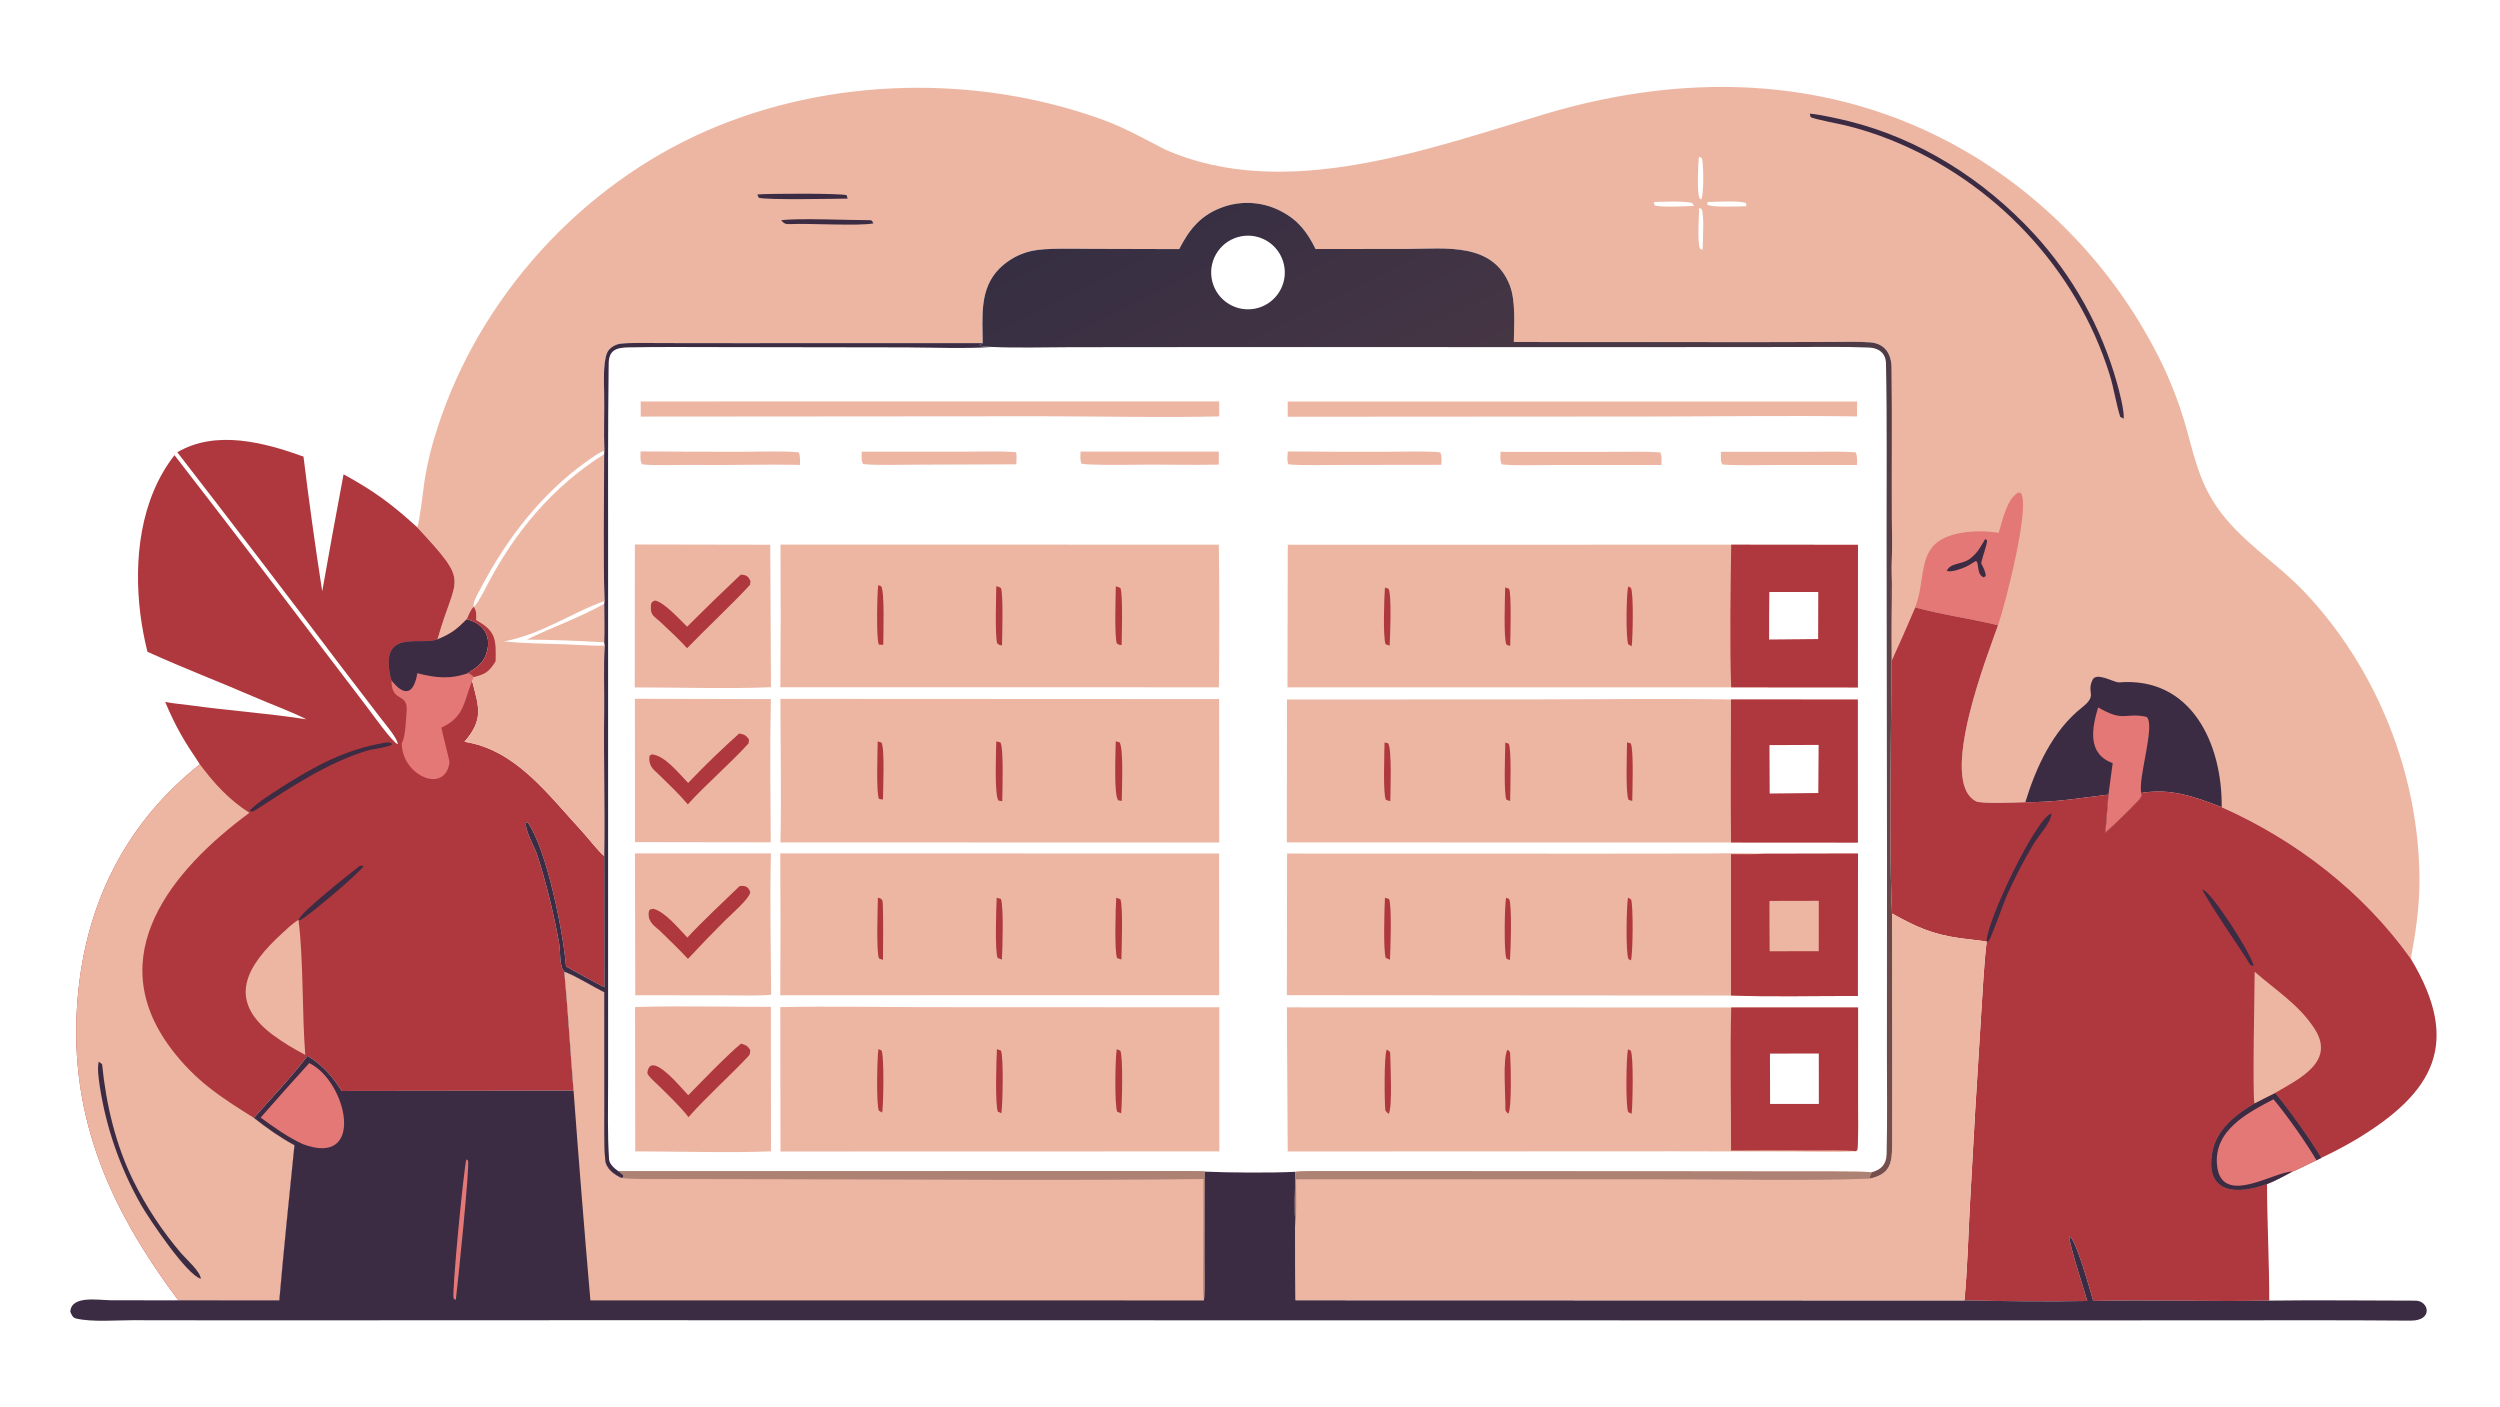 <svg xmlns="http://www.w3.org/2000/svg" height="1024" preserveAspectRatio="none" style="display: block;" version="1.1" viewBox="0 0 2048 1152" width="1820">
<defs>
	<linearGradient gradientUnits="userSpaceOnUse" id="Gradient1" x1="1078.03" x2="1517.22" y1="89.085" y2="971.834">
		<stop class="stop0" offset="0" stop-color="rgb(54,46,66)" stop-opacity="1"></stop>
		<stop class="stop1" offset="1" stop-color="rgb(118,78,76)" stop-opacity="1"></stop>
	</linearGradient>
</defs>
<path d="M 0 0 L 2048 0 L 2048 1152 L 0 1152 L 0 0 z" fill="rgb(255,255,255)" transform="translate(0,0)"></path>
<path d="M 341.793 431.865 C 343.893 426.848 346.88 399.342 348.074 391.837 C 350.437 377.735 353.899 363.84 358.43 350.279 C 393.223 242.564 476.651 151.57 579.28 106.903 C 679.844 63.134 799.933 60.778 902.475 97.727 C 920.865 104.353 937.225 113.587 954.482 122.478 C 1052.48 165.726 1170.84 121.74 1265.52 93.433 C 1386.33 57.31 1510.46 62.479 1618.81 128.976 C 1686.18 170.775 1739.96 231.256 1773.59 303.059 C 1779.47 316.045 1784.56 329.38 1788.81 342.99 C 1796.58 368.674 1799.99 391.72 1815.79 414.821 C 1835.26 443.29 1864.41 460.107 1887.99 485.005 C 1947.47 547.824 1982.08 635.065 1982.02 721.582 C 1982 743.421 1978.9 763.899 1974.96 785.252 C 2016.13 853.664 1994.89 894.394 1929.96 933.309 C 1920.74 938.728 1911.28 943.723 1901.61 948.278 L 1897.68 950.225 C 1894.14 951.797 1880.68 958.763 1878.06 959.447 C 1871.16 963.104 1864.42 966.9 1857.14 969.72 C 1857.23 1001.52 1859 1033.55 1858.96 1065.2 C 1898.8 1064.66 1938.87 1065.22 1978.72 1065.23 C 1989.82 1065.23 1993.65 1081.78 1974.63 1081.6 C 1943.89 1081.31 1913.07 1081.28 1882.32 1081.31 L 1665.28 1081.43 L 480.164 1081.26 L 195.778 1081.37 L 108.409 1081.26 C 95.572 1081.25 75.442 1082.91 62.55 1079.92 C 59.53 1079.22 58.627 1076.9 57.603 1074.24 C 58.458 1060.64 80.543 1064.89 91.267 1064.91 L 146.087 1064.98 C 88.385 987.929 53.691 909.339 64.301 810.065 C 72.235 735.838 104.926 672.574 163.73 625.995 C 150.735 606.662 144.334 596.142 135.277 574.836 C 141.785 576.202 148.485 576.632 155.064 577.547 C 186.848 581.972 219.387 584.15 251.06 589.113 C 238.899 582.941 223.005 577.138 210.292 571.64 C 180.757 558.866 150.028 547.08 120.777 533.809 C 118.233 523.618 116.293 513.285 114.966 502.865 C 109.477 458.691 114.722 408.889 142.949 372.787 C 181.475 422.502 219.709 472.442 257.647 522.607 L 300.754 579.174 C 305.13 584.904 321.232 607.693 325.858 609.522 C 325.862 604.949 315.297 592.66 312.171 588.567 L 278.864 545.077 C 234.684 486.581 190.144 428.358 145.246 370.41 C 176.885 351.78 216.527 362.379 248.616 373.935 C 253.145 410.803 258.261 447.597 263.962 484.302 C 269.595 452.314 275.424 420.361 281.451 388.445 C 306.41 402.157 320.717 412.646 341.793 431.865 z" fill="rgb(255,255,255)" transform="translate(0,0)"></path>
<path d="M 341.793 431.865 C 343.893 426.848 346.88 399.342 348.074 391.837 C 350.437 377.735 353.899 363.84 358.43 350.279 C 393.223 242.564 476.651 151.57 579.28 106.903 C 679.844 63.134 799.933 60.778 902.475 97.727 C 920.865 104.353 937.225 113.587 954.482 122.478 C 1052.48 165.726 1170.84 121.74 1265.52 93.433 C 1386.33 57.31 1510.46 62.479 1618.81 128.976 C 1686.18 170.775 1739.96 231.256 1773.59 303.059 C 1779.47 316.045 1784.56 329.38 1788.81 342.99 C 1796.58 368.674 1799.99 391.72 1815.79 414.821 C 1835.26 443.29 1864.41 460.107 1887.99 485.005 C 1947.47 547.824 1982.08 635.065 1982.02 721.582 C 1982 743.421 1978.9 763.899 1974.96 785.252 C 1936.2 730.746 1880.91 688.134 1820 661.088 C 1797.52 652.419 1778.25 645.316 1754.04 649.435 C 1754.37 651.882 1754.55 652.43 1752.33 654.905 C 1743.97 664.249 1733.86 673.44 1724.73 682.003 L 1727.23 650.758 C 1701.8 653.838 1685.1 656.998 1659.15 657.005 C 1651.78 657.228 1623.14 658.531 1618.71 656.225 C 1586.81 639.611 1629.85 532.373 1636.8 512.073 C 1614.7 506.591 1590.85 503.496 1568.95 497.42 C 1562.78 511.856 1556.44 526.219 1549.93 540.506 C 1549.36 513.44 1550.32 485.808 1549.78 458.493 C 1550.29 447.339 1549.84 435.023 1549.8 423.709 C 1549.59 382.804 1550.1 341.931 1549.54 301.027 C 1549.39 289.767 1544.08 281.337 1532.09 280.403 C 1521.79 279.6 1511.12 280.018 1500.77 280.051 L 1442.93 280.198 L 1240.13 280.117 C 1240.31 266.183 1241.77 246.682 1236.9 233.955 C 1223.17 198.093 1183.94 203.817 1153.81 203.85 L 1077.72 203.961 C 1070.95 190.338 1063.83 180.642 1050 173.308 C 1035.73 165.615 1018.94 164.067 1003.51 169.023 C 984.458 175.233 974.671 187.07 966.006 204.01 L 892.799 203.814 C 880.44 203.789 856.546 202.979 845.508 205.448 C 835.311 207.634 825.962 212.717 818.583 220.087 C 802.251 236.67 804.908 259.272 805.032 281.012 L 603.572 281.058 L 542.249 280.987 C 533.528 280.979 517.192 280.519 508.85 281.424 C 505.031 281.826 501.491 283.611 498.898 286.443 C 493.709 292.073 494.754 313.5 494.909 321.229 C 495.226 337.053 494.481 353.5 495.11 369.224 L 494.919 372.083 C 452.386 398.745 420.941 436.796 398.146 481.145 C 396.311 484.715 390.944 495.176 388.05 497 C 385.442 499.254 383.843 503.825 382.376 507.143 C 374.048 515.566 369.811 518.962 358.415 523.669 C 373.572 469.686 385.977 479.569 341.793 431.865 z" fill="rgb(236,182,163)" transform="translate(0,0)"></path>
<path d="M 1659.15 657.005 C 1667.95 628.349 1681.59 598.385 1705.59 579.424 C 1718.85 568.94 1708.81 568.036 1714.24 556.761 C 1717.34 550.312 1730.79 558.443 1735.47 558.907 C 1795.6 553.791 1820.64 609.909 1820 661.088 C 1797.52 652.419 1778.25 645.316 1754.04 649.435 C 1754.37 651.882 1754.55 652.43 1752.33 654.905 C 1743.97 664.249 1733.86 673.44 1724.73 682.003 L 1727.23 650.758 C 1701.8 653.838 1685.1 656.998 1659.15 657.005 z" fill="rgb(59,43,67)" transform="translate(0,0)"></path>
<path d="M 1718.77 579.362 C 1740.29 591.817 1740.19 583.301 1758.4 587.068 C 1766.05 593.045 1751.54 636.189 1754.04 649.435 C 1754.37 651.882 1754.55 652.43 1752.33 654.905 C 1743.97 664.249 1733.86 673.44 1724.73 682.003 L 1727.23 650.758 L 1730.71 625.012 C 1709.67 617.305 1713.65 596.513 1718.77 579.362 z" fill="rgb(227,120,118)" transform="translate(0,0)"></path>
<path d="M 1637.33 436.388 C 1640.52 425.928 1643.98 408.952 1653.14 403.479 L 1655.33 403.63 C 1663.79 413.408 1642.3 496.514 1636.8 512.073 C 1614.7 506.591 1590.85 503.496 1568.95 497.42 C 1577.7 474.552 1570.9 450.641 1593.18 440.445 C 1606.02 434.573 1623.56 434.179 1637.33 436.388 z" fill="rgb(227,120,118)" transform="translate(0,0)"></path>
<path d="M 1626.28 441.423 L 1627.65 442.419 C 1628.5 444.383 1623.95 455.84 1622.99 461.306 C 1624.64 464.778 1626.65 468.044 1626.69 471.765 L 1625.08 472.86 C 1618.88 470.424 1621.75 461.461 1618.7 459.376 L 1612.86 462.976 C 1612.02 463.419 1611.16 463.839 1610.3 464.234 C 1606.74 465.89 1598.5 468.895 1594.8 467.569 C 1597.74 460.617 1607.93 462.533 1614.35 457.219 C 1620.47 452.16 1622.31 448.183 1626.28 441.423 z" fill="rgb(59,43,67)" transform="translate(0,0)"></path>
<path d="M 388.05 497 C 387.126 492.993 392.039 485.208 394.03 481.404 C 414.964 441.411 443.539 404.266 480.551 377.932 C 483.944 375.517 491.286 370.091 495.11 369.224 L 494.919 372.083 C 452.386 398.745 420.941 436.796 398.146 481.145 C 396.311 484.715 390.944 495.176 388.05 497 z" fill="rgb(255,255,255)" transform="translate(0,0)"></path>
<path d="M 1482.57 93.075 C 1490.46 93.701 1506.32 97.207 1514.19 99.159 C 1572.76 113.692 1625.14 147.044 1665.94 191.164 C 1697.96 225.94 1721.31 267.782 1734.11 313.287 C 1736.2 320.611 1740.08 335.396 1739.79 342.906 L 1736.87 341.367 C 1733.45 330.36 1731.64 317.777 1728.24 306.858 C 1701.11 219.794 1633.31 148.312 1549.01 114.643 C 1536.83 109.734 1524.31 105.719 1511.54 102.632 C 1505.98 101.241 1486.91 97.818 1483.27 95.899 L 1482.57 93.075 z" fill="rgb(59,43,67)" transform="translate(0,0)"></path>
<path d="M 620.389 159.275 C 628.058 158.481 688.8 158.192 693.55 159.869 L 694.385 162.653 C 684.522 162.791 627.335 163.902 621.607 161.957 L 620.389 159.275 z" fill="rgb(59,43,67)" transform="translate(0,0)"></path>
<path d="M 639.898 180.422 C 652.186 178.431 697.905 180.394 712.819 180.337 C 714.35 180.331 714.668 181.522 715.565 182.927 C 703.492 185.337 662.046 182.731 647.496 183.54 C 643.212 183.778 642.258 182.961 639.898 180.422 z" fill="rgb(59,43,67)" transform="translate(0,0)"></path>
<path d="M 1391.76 128.255 C 1392.82 128.787 1394.28 129.255 1394.49 130.624 C 1395.58 137.776 1395.76 157.581 1393.81 163.387 L 1392.41 162.495 C 1389.9 158.894 1391.12 133.493 1391.76 128.255 z" fill="rgb(255,255,255)" transform="translate(0,0)"></path>
<path d="M 1398.81 165.471 C 1404.93 165.309 1426.48 164.037 1430.43 166.47 L 1430.64 168.901 C 1424.71 169.006 1402.45 170.099 1398.7 167.681 L 1398.81 165.471 z" fill="rgb(255,255,255)" transform="translate(0,0)"></path>
<path d="M 1354.74 165.449 C 1363.87 165.238 1376.65 164.465 1385.67 166.062 C 1386.62 166.23 1386.98 167.484 1387.63 168.632 C 1381.25 168.891 1360.95 170.09 1355.48 168.152 L 1354.74 165.449 z" fill="rgb(255,255,255)" transform="translate(0,0)"></path>
<path d="M 1391.99 170.25 L 1393.84 171.115 C 1396.36 174.814 1394.92 199.186 1394.73 204.677 L 1392.7 203.756 C 1390.3 199.36 1391.74 176.337 1391.99 170.25 z" fill="rgb(255,255,255)" transform="translate(0,0)"></path>
<path d="M 145.246 370.41 C 176.885 351.78 216.527 362.379 248.616 373.935 C 253.145 410.803 258.261 447.597 263.962 484.302 C 269.595 452.314 275.424 420.361 281.451 388.445 C 306.41 402.157 320.717 412.646 341.793 431.865 C 385.977 479.569 373.572 469.686 358.415 523.669 C 369.811 518.962 374.048 515.566 382.376 507.143 C 394.986 510.137 402.156 519.456 399.246 532.463 C 396.986 542.563 391.321 546.206 383.269 551.325 C 385.881 552.469 386.154 552.474 387.988 554.557 L 386.753 557.659 C 392.391 579.294 396.366 589.235 380.49 607.504 C 422.303 613.908 448.714 650.489 475.958 679.928 C 481.916 686.367 488.713 695.525 494.99 701.245 L 495.119 808.628 C 484.561 803.079 474.083 797.379 463.687 791.531 C 461.516 764.063 447.996 696.157 432.627 674.148 L 431.159 673.307 C 428.975 678.482 438.048 693.803 440.023 699.912 C 447.605 723.368 453.334 747.217 457.871 771.438 C 459.277 778.781 458.038 791.811 462.283 795.736 C 465.277 827.667 467.221 861.068 469.854 893.247 L 279.873 893.51 C 272.806 882.027 263.7 871.588 251.852 864.793 C 240.66 879.951 220.774 901.182 208.002 915.548 C 219.569 924.535 228.364 930.874 241.21 937.95 C 236.983 980.166 232.461 1022.79 228.814 1065.03 L 146.087 1064.98 C 88.385 987.929 53.691 909.339 64.301 810.065 C 72.235 735.838 104.926 672.574 163.73 625.995 C 150.735 606.662 144.334 596.142 135.277 574.836 C 141.785 576.202 148.485 576.632 155.064 577.547 C 186.848 581.972 219.387 584.15 251.06 589.113 C 238.899 582.941 223.005 577.138 210.292 571.64 C 180.757 558.866 150.028 547.08 120.777 533.809 C 118.233 523.618 116.293 513.285 114.966 502.865 C 109.477 458.691 114.722 408.889 142.949 372.787 C 181.475 422.502 219.709 472.442 257.647 522.607 L 300.754 579.174 C 305.13 584.904 321.232 607.693 325.858 609.522 C 325.862 604.949 315.297 592.66 312.171 588.567 L 278.864 545.077 C 234.684 486.581 190.144 428.358 145.246 370.41 z" fill="rgb(175,56,62)" transform="translate(0,0)"></path>
<path d="M 163.73 625.995 C 175.538 641.711 187.592 655.047 204.319 665.684 C 140.401 712.878 82.679 782.892 140.394 859.142 C 160.066 885.132 180.776 898.593 208.002 915.548 C 219.569 924.535 228.364 930.874 241.21 937.95 C 236.983 980.166 232.461 1022.79 228.814 1065.03 L 146.087 1064.98 C 88.385 987.929 53.691 909.339 64.301 810.065 C 72.235 735.838 104.926 672.574 163.73 625.995 z" fill="rgb(236,182,163)" transform="translate(0,0)"></path>
<path d="M 80.911 869.494 C 81.682 869.974 82.872 871.004 83.625 871.609 C 86.905 904.356 94.671 937.577 109.327 967.248 C 119.874 988.538 133.016 1008.44 148.453 1026.5 C 152.968 1031.71 163.919 1041.1 164.549 1047.33 C 152.927 1044.25 122.155 998.215 115.65 986.963 C 98.481 956.833 86.979 923.811 81.713 889.535 C 80.915 884.072 79.516 874.709 80.911 869.494 z" fill="rgb(59,43,67)" transform="translate(0,0)"></path>
<path d="M 382.376 507.143 C 394.986 510.137 402.156 519.456 399.246 532.463 C 396.986 542.563 391.321 546.206 383.269 551.325 C 385.881 552.469 386.154 552.474 387.988 554.557 L 386.753 557.659 C 379.881 575.13 380.145 587.584 361.599 595.888 C 362.426 600.812 368.385 623.171 368.21 624.433 C 364.672 650.059 331.474 636.086 329.274 611.484 C 329.188 610.498 329.14 609.509 329.131 608.519 C 332.146 604.784 332.642 587.798 333.1 582.312 C 334.388 566.875 320.366 575.694 320.741 557.282 C 320.536 556.696 320.331 556.111 320.126 555.525 C 310.726 514.954 342.195 528.473 357.462 523.958 L 358.415 523.669 C 369.811 518.962 374.048 515.566 382.376 507.143 z" fill="rgb(227,120,118)" transform="translate(0,0)"></path>
<path d="M 382.376 507.143 C 394.986 510.137 402.156 519.456 399.246 532.463 C 396.986 542.563 391.321 546.206 383.269 551.325 C 368.683 556.494 356.48 555.195 341.903 551.329 C 339.036 567.835 331.892 571.404 320.741 557.282 C 320.536 556.696 320.331 556.111 320.126 555.525 C 310.726 514.954 342.195 528.473 357.462 523.958 L 358.415 523.669 C 369.811 518.962 374.048 515.566 382.376 507.143 z" fill="rgb(59,43,67)" transform="translate(0,0)"></path>
<path d="M 244.52 753.383 C 248.665 785.635 247.401 830.057 250.068 863.96 C 239.222 858.184 232.622 854.223 222.712 847.004 C 185.428 818.427 202.343 790.667 231.214 764.287 C 235.353 760.506 239.64 756.215 244.52 753.383 z" fill="rgb(236,182,163)" transform="translate(0,0)"></path>
<path d="M 315.041 608.323 C 319.655 607.952 318.125 607.478 321.517 609.455 C 319.423 611.832 305.91 613.309 301.729 614.525 C 268.969 624.051 237.942 644.955 209.81 663.091 C 206.751 664.82 207.808 664.798 204.792 664.549 L 205.135 663.204 C 211.686 656.817 222.273 650.082 230.091 645.096 C 257.706 627.486 282.328 613.984 315.041 608.323 z" fill="rgb(59,43,67)" transform="translate(0,0)"></path>
<path d="M 244.52 753.383 C 247.331 746.273 286.615 715.471 294.448 709.419 C 295.356 708.718 296.642 709.081 297.944 709.196 C 295.403 714.195 252.26 750.579 246.294 753.409 L 244.52 753.383 z" fill="rgb(59,43,67)" transform="translate(0,0)"></path>
<path d="M 1549.93 748.134 C 1546.53 664.818 1550.64 579.178 1549.16 495.694 C 1548.95 483.749 1549.05 470.41 1549.78 458.493 C 1550.32 485.808 1549.36 513.44 1549.93 540.506 C 1556.44 526.219 1562.78 511.856 1568.95 497.42 C 1590.85 503.496 1614.7 506.591 1636.8 512.073 C 1629.85 532.373 1586.81 639.611 1618.71 656.225 C 1623.14 658.531 1651.78 657.228 1659.15 657.005 C 1685.1 656.998 1701.8 653.838 1727.23 650.758 L 1724.73 682.003 C 1733.86 673.44 1743.97 664.249 1752.33 654.905 C 1754.55 652.43 1754.37 651.882 1754.04 649.435 C 1778.25 645.316 1797.52 652.419 1820 661.088 C 1880.91 688.134 1936.2 730.746 1974.96 785.252 C 2016.13 853.664 1994.89 894.394 1929.96 933.309 C 1920.74 938.728 1911.28 943.723 1901.61 948.278 L 1897.68 950.225 C 1894.14 951.797 1880.68 958.763 1878.06 959.447 C 1871.16 963.104 1864.42 966.9 1857.14 969.72 C 1857.23 1001.52 1859 1033.55 1858.96 1065.2 C 1811.44 1066.22 1762.7 1064.4 1714.76 1065.5 C 1712.27 1057.09 1700.73 1014.88 1695.22 1012.47 C 1694.26 1016.64 1707.67 1057.53 1709.92 1065.51 C 1678.22 1066.1 1640.92 1065.71 1609.25 1065.04 C 1611.68 1040.35 1612.47 1010.41 1613.83 985.363 C 1616.51 934.819 1619.5 884.291 1622.78 833.782 C 1624.15 813.738 1625.07 790.837 1627.48 771.221 C 1625.1 770.584 1608.87 768.861 1605.03 768.303 C 1582.54 765.03 1569.39 759.035 1549.93 748.134 z" fill="rgb(175,56,62)" transform="translate(0,0)"></path>
<path d="M 1863.79 895.092 C 1874.6 907.892 1893.12 933.736 1901.61 948.278 L 1897.68 950.225 C 1894.14 951.797 1880.68 958.763 1878.06 959.447 C 1871.16 963.104 1864.42 966.9 1857.14 969.72 C 1832.78 978.668 1805.52 978.155 1812.52 942.731 C 1816.07 924.802 1831.79 912.621 1846.86 903.682 C 1852.31 900.769 1858.24 897.896 1863.79 895.092 z" fill="rgb(227,120,118)" transform="translate(0,0)"></path>
<path d="M 1863.79 895.092 C 1874.6 907.892 1893.12 933.736 1901.61 948.278 L 1897.68 950.225 C 1888.89 935.399 1873.6 913.628 1862.44 900.303 C 1841.01 911.563 1813.32 925.762 1816.2 954.351 C 1819.68 988.879 1863.35 959.293 1878.06 959.447 C 1871.16 963.104 1864.42 966.9 1857.14 969.72 C 1832.78 978.668 1805.52 978.155 1812.52 942.731 C 1816.07 924.802 1831.79 912.621 1846.86 903.682 C 1852.31 900.769 1858.24 897.896 1863.79 895.092 z" fill="rgb(59,43,67)" transform="translate(0,0)"></path>
<path d="M 1847.03 795.842 C 1864.25 811.052 1883.14 822.558 1896.05 842.484 C 1913.61 869.575 1883.54 883.509 1863.79 895.092 C 1858.24 897.896 1852.31 900.769 1846.86 903.682 C 1845.1 898.434 1847 807 1847.03 795.842 z" fill="rgb(236,182,163)" transform="translate(0,0)"></path>
<path d="M 1627.48 771.221 C 1626.97 755.368 1668.01 669.499 1680.52 666.253 C 1680.79 672.836 1670.01 684.468 1666.3 690.559 C 1658 704.343 1650.56 718.631 1644.03 733.341 C 1641.12 740.038 1631.4 767.796 1629.24 770.525 L 1627.48 771.221 z" fill="rgb(59,43,67)" transform="translate(0,0)"></path>
<path d="M 1804.26 728.526 C 1811.34 729.429 1846.39 784.584 1846.1 791.4 C 1845.37 791.069 1844.48 790.672 1843.45 790.211 C 1836.51 778.443 1808.16 738.15 1804.26 728.526 z" fill="rgb(59,43,67)" transform="translate(0,0)"></path>
<path d="M 462.283 795.736 C 473.655 800.203 484.093 807.216 495.004 812.63 L 495.045 904.625 C 495.059 919.623 494.608 934.93 495.793 949.856 C 496.36 957.002 503.19 962.117 509.261 964.71 L 510.473 964.003 L 510.42 962.431 L 506.482 959.182 L 874.574 959.037 L 954.405 959.046 C 959.282 959.047 983.939 958.821 986.79 959.559 C 1005.76 960.432 1042.13 960.696 1061 959.711 C 1060.92 973.833 1060.4 991.376 1061.15 1005.19 C 1061.12 1025.09 1061.2 1044.98 1061.38 1064.88 L 1609.25 1065.04 C 1640.92 1065.71 1678.22 1066.1 1709.92 1065.51 C 1707.67 1057.53 1694.26 1016.64 1695.22 1012.47 C 1700.73 1014.88 1712.27 1057.09 1714.76 1065.5 C 1762.7 1064.4 1811.44 1066.22 1858.96 1065.2 C 1898.8 1064.66 1938.87 1065.22 1978.72 1065.23 C 1989.82 1065.23 1993.65 1081.78 1974.63 1081.6 C 1943.89 1081.31 1913.07 1081.28 1882.32 1081.31 L 1665.28 1081.43 L 480.164 1081.26 L 195.778 1081.37 L 108.409 1081.26 C 95.572 1081.25 75.442 1082.91 62.55 1079.92 C 59.53 1079.22 58.627 1076.9 57.603 1074.24 C 58.458 1060.64 80.543 1064.89 91.267 1064.91 L 146.087 1064.98 L 228.814 1065.03 C 232.461 1022.79 236.983 980.166 241.21 937.95 C 228.364 930.874 219.569 924.535 208.002 915.548 C 220.774 901.182 240.66 879.951 251.852 864.793 C 263.7 871.588 272.806 882.027 279.873 893.51 L 469.854 893.247 C 467.221 861.068 465.277 827.667 462.283 795.736 z" fill="rgb(59,43,67)" transform="translate(0,0)"></path>
<path d="M 462.283 795.736 C 473.655 800.203 484.093 807.216 495.004 812.63 L 495.045 904.625 C 495.059 919.623 494.608 934.93 495.793 949.856 C 496.36 957.002 503.19 962.117 509.261 964.71 L 510.473 964.003 L 510.42 962.431 L 506.482 959.182 L 874.574 959.037 L 954.405 959.046 C 959.282 959.047 983.939 958.821 986.79 959.559 L 986.668 1030.96 C 986.666 1038.09 987.126 1058.79 986.25 1065.06 L 483.65 1065.01 C 478.7 1007.78 474.101 950.528 469.854 893.247 C 467.221 861.068 465.277 827.667 462.283 795.736 z" fill="rgb(236,182,163)" transform="translate(0,0)"></path>
<path d="M 506.482 959.182 L 874.574 959.037 L 954.405 959.046 C 959.282 959.047 983.939 958.821 986.79 959.559 L 986.668 1030.96 C 986.666 1038.09 987.126 1058.79 986.25 1065.06 C 985.299 1057.05 985.769 1039.41 985.776 1030.59 L 985.865 965.611 C 874.038 967.01 759.202 965.968 647.212 965.799 L 554.566 965.626 C 545.857 965.606 516.818 966.051 509.261 964.71 L 510.473 964.003 L 510.42 962.431 L 506.482 959.182 z" fill="rgb(174,129,117)" transform="translate(0,0)"></path>
<path d="M 253.32 870.667 C 284.463 885.731 299.864 956.584 247.995 937.014 C 235.525 931.243 224.572 923.359 213.529 915.295 C 226.657 900.299 239.921 885.422 253.32 870.667 z" fill="rgb(227,120,118)" transform="translate(0,0)"></path>
<path d="M 382.037 949.462 L 383.423 950.555 C 384.992 954.66 374.857 1053.23 373.386 1064.76 L 371.582 1063.49 C 369.99 1058.92 379.949 956.598 382.037 949.462 z" fill="rgb(227,120,118)" transform="translate(0,0)"></path>
<path d="M 1549.93 748.134 C 1569.39 759.035 1582.54 765.03 1605.03 768.303 C 1608.87 768.861 1625.1 770.584 1627.48 771.221 C 1625.07 790.837 1624.15 813.738 1622.78 833.782 C 1619.5 884.291 1616.51 934.819 1613.83 985.363 C 1612.47 1010.41 1611.68 1040.35 1609.25 1065.04 L 1061.38 1064.88 C 1061.2 1044.98 1061.12 1025.09 1061.15 1005.19 C 1060.4 991.376 1060.92 973.833 1061 959.711 C 1067.99 958.833 1080.79 959.144 1088.27 959.122 L 1136.32 959.083 L 1293.04 959.19 L 1467.38 959.384 C 1474.57 959.403 1528.62 959.145 1533.23 960.12 C 1532.43 961.962 1531.58 963.329 1531.77 965.283 C 1548.21 961.525 1550.03 953.16 1550.03 937.633 C 1550.04 920.02 1550.07 902.365 1550.06 884.749 L 1549.93 748.134 z" fill="rgb(236,182,163)" transform="translate(0,0)"></path>
<path d="M 1061 959.711 C 1067.99 958.833 1080.79 959.144 1088.27 959.122 L 1136.32 959.083 L 1293.04 959.19 L 1467.38 959.384 C 1474.57 959.403 1528.62 959.145 1533.23 960.12 C 1532.43 961.962 1531.58 963.329 1531.77 965.283 C 1479.88 967.292 1418.94 965.839 1366.33 965.848 L 1061.72 965.798 C 1061.76 974.847 1062.31 996.939 1061.15 1005.19 C 1060.4 991.376 1060.92 973.833 1061 959.711 z" fill="rgb(174,129,117)" transform="translate(0,0)"></path>
<path d="M 966.006 204.01 C 974.671 187.07 984.458 175.233 1003.51 169.023 C 1018.94 164.067 1035.73 165.615 1050 173.308 C 1063.83 180.642 1070.95 190.338 1077.72 203.961 L 1153.81 203.85 C 1183.94 203.817 1223.17 198.093 1236.9 233.955 C 1241.77 246.682 1240.31 266.183 1240.13 280.117 L 1442.93 280.198 L 1500.77 280.051 C 1511.12 280.018 1521.79 279.6 1532.09 280.403 C 1544.08 281.337 1549.39 289.767 1549.54 301.027 C 1550.1 341.931 1549.59 382.804 1549.8 423.709 C 1549.84 435.023 1550.29 447.339 1549.78 458.493 C 1549.05 470.41 1548.95 483.749 1549.16 495.694 C 1550.64 579.178 1546.53 664.818 1549.93 748.134 L 1550.06 884.749 C 1550.07 902.365 1550.04 920.02 1550.03 937.633 C 1550.03 953.16 1548.21 961.525 1531.77 965.283 C 1531.58 963.329 1532.43 961.962 1533.23 960.12 C 1541.12 957.923 1545.33 953.707 1545.52 945.087 C 1546.14 917.476 1545.81 889.766 1545.76 862.134 L 1545.84 703.746 L 1545.49 437.854 C 1545.43 391.192 1545.96 344.246 1545 297.612 C 1544.83 289.309 1539.14 284.943 1531.06 284.628 C 1510.89 283.841 1490.5 284.197 1470.28 284.205 L 1350.42 284.298 L 994.939 284.247 L 877.068 284.353 C 857.263 284.378 831.956 285.099 812.51 284.155 C 809 283.638 805.095 284.421 802.422 282.82 L 805.032 281.012 C 804.908 259.272 802.251 236.67 818.583 220.087 C 825.962 212.717 835.311 207.634 845.508 205.448 C 856.546 202.979 880.44 203.789 892.799 203.814 L 966.006 204.01 z" fill="url(#Gradient1)" transform="translate(0,0)"></path>
<path d="M 1016.86 193.523 C 1027.62 191.534 1038.61 195.527 1045.58 203.957 C 1052.56 212.387 1054.42 223.932 1050.45 234.126 C 1046.48 244.32 1037.3 251.564 1026.46 253.055 C 1010.23 255.289 995.179 244.154 992.572 227.977 C 989.965 211.801 1000.75 196.502 1016.86 193.523 z" fill="rgb(255,255,255)" transform="translate(0,0)"></path>
<path d="M 494.919 372.083 C 494.946 410.58 493.936 454.264 495.268 492.223 L 495.013 494.491 C 495.041 504.362 495.4 516.354 494.977 526.056 L 495.404 528.725 C 494.299 544.962 495.171 565.72 494.945 582.268 C 494.408 621.66 495.649 661.912 494.99 701.245 C 488.713 695.525 481.916 686.367 475.958 679.928 C 448.714 650.489 422.303 613.908 380.49 607.504 C 396.366 589.235 392.391 579.294 386.753 557.659 L 387.988 554.557 C 386.154 552.474 385.881 552.469 383.269 551.325 C 391.321 546.206 396.986 542.563 399.246 532.463 C 402.156 519.456 394.986 510.137 382.376 507.143 C 383.843 503.825 385.442 499.254 388.05 497 C 390.944 495.176 396.311 484.715 398.146 481.145 C 420.941 436.796 452.386 398.745 494.919 372.083 z" fill="rgb(236,182,163)" transform="translate(0,0)"></path>
<path d="M 431.562 523.839 C 453.064 513.345 473.477 506.454 495.013 494.491 C 495.041 504.362 495.4 516.354 494.977 526.056 C 473.862 524.752 452.716 524.013 431.562 523.839 z" fill="rgb(236,182,163)" transform="translate(0,0)"></path>
<path d="M 412.869 525.385 C 445.844 518.67 466.918 502.251 495.268 492.223 L 495.013 494.491 C 473.477 506.454 453.064 513.345 431.562 523.839 C 452.716 524.013 473.862 524.752 494.977 526.056 L 495.404 528.725 C 487.354 529.183 472.143 527.956 463.601 527.706 C 446.899 527.216 429.46 526.929 412.869 525.385 z" fill="rgb(255,255,255)" transform="translate(0,0)"></path>
<path d="M 388.05 497 C 390.574 500.79 390.106 502.939 390.047 507.914 C 406.237 516.787 406.451 523.567 405.995 541.625 C 400.625 550.169 397.879 552.103 387.988 554.557 C 386.154 552.474 385.881 552.469 383.269 551.325 C 391.321 546.206 396.986 542.563 399.246 532.463 C 402.156 519.456 394.986 510.137 382.376 507.143 C 383.843 503.825 385.442 499.254 388.05 497 z" fill="rgb(175,56,62)" transform="translate(0,0)"></path>
<path d="M 495.11 369.224 C 494.481 353.5 495.226 337.053 494.909 321.229 C 494.754 313.5 493.709 292.073 498.898 286.443 C 501.491 283.611 505.031 281.826 508.85 281.424 C 517.192 280.519 533.528 280.979 542.249 280.987 L 603.572 281.058 L 805.032 281.012 L 802.422 282.82 C 805.095 284.421 809 283.638 812.51 284.155 C 794.632 285.688 761.004 284.617 742.187 284.515 L 590.516 284.278 C 565.292 284.278 539.629 283.995 514.383 284.51 C 504.083 284.72 498.568 287.185 498.615 298.505 C 497.953 352.377 498.148 406.273 498.163 460.151 L 498.161 746.399 L 498.147 886.124 C 498.153 906.336 497.56 929.25 498.945 949.432 C 499.217 953.401 503.303 956.933 506.482 959.182 L 510.42 962.431 L 510.473 964.003 L 509.261 964.71 C 503.19 962.117 496.36 957.002 495.793 949.856 C 494.608 934.93 495.059 919.623 495.045 904.625 L 495.004 812.63 C 484.093 807.216 473.655 800.203 462.283 795.736 C 458.038 791.811 459.277 778.781 457.871 771.438 C 453.334 747.217 447.605 723.368 440.023 699.912 C 438.048 693.803 428.975 678.482 431.159 673.307 L 432.627 674.148 C 447.996 696.157 461.516 764.063 463.687 791.531 C 474.083 797.379 484.561 803.079 495.119 808.628 L 494.99 701.245 C 495.649 661.912 494.408 621.66 494.945 582.268 C 495.171 565.72 494.299 544.962 495.404 528.725 L 494.977 526.056 C 495.4 516.354 495.041 504.362 495.013 494.491 L 495.268 492.223 C 493.936 454.264 494.946 410.58 494.919 372.083 L 495.11 369.224 z" fill="rgb(59,43,67)" transform="translate(0,0)"></path>
<path d="M 1054.21 825.032 L 1418.22 825.116 L 1522.14 825.129 L 1522.12 904.808 C 1522.11 911.964 1522.55 935.816 1521.51 941.872 L 1520.32 942.823 C 1507.62 943.842 1482.08 943.137 1468.67 943.102 L 1370.2 942.912 L 1054.9 943.066 L 1054.21 825.032 z" fill="rgb(236,182,163)" transform="translate(0,0)"></path>
<path d="M 1418.22 825.116 L 1522.14 825.129 L 1522.12 904.808 C 1522.11 911.964 1522.55 935.816 1521.51 941.872 L 1520.32 942.823 C 1510.85 941.874 1494.05 942.271 1484.19 942.235 C 1462.15 942.109 1440.11 942.136 1418.08 942.316 C 1418.18 904.118 1417.18 863.018 1418.22 825.116 z" fill="rgb(175,56,62)" transform="translate(0,0)"></path>
<path d="M 1449.95 862.878 L 1489.96 862.862 L 1490 904.101 L 1450.05 904.137 L 1449.95 862.878 z" fill="rgb(255,255,255)" transform="translate(0,0)"></path>
<path d="M 1135.97 859.633 C 1137.12 860.22 1138.79 860.993 1138.83 862.535 C 1139.02 870.643 1140.82 907.258 1137.63 912.236 C 1136.13 911.223 1136 910.892 1134.89 909.509 C 1134.14 902.912 1133.72 864.609 1135.97 859.633 z" fill="rgb(175,56,62)" transform="translate(0,0)"></path>
<path d="M 1333.68 859.345 L 1335.86 860.452 C 1338.41 864.956 1337.43 905.408 1336.66 912.148 L 1333.8 910.804 C 1331.59 905.823 1332.21 864.79 1333.68 859.345 z" fill="rgb(175,56,62)" transform="translate(0,0)"></path>
<path d="M 1235 859.656 C 1236.43 860.679 1236.03 860.475 1237.06 862.045 C 1237.54 869.277 1238.73 907.908 1235.54 912.143 C 1234.52 911.366 1233.12 909.789 1233.17 908.485 C 1233.52 899.276 1230.73 865.883 1235 859.656 z" fill="rgb(175,56,62)" transform="translate(0,0)"></path>
<path d="M 1054.31 572.867 L 1257.09 572.801 C 1310.18 572.771 1365.09 572.003 1418.04 572.858 L 1521.93 572.917 L 1522 690.076 L 1418.06 690.001 L 1054.15 689.928 L 1054.31 572.867 z" fill="rgb(236,182,163)" transform="translate(0,0)"></path>
<path d="M 1418.04 572.858 L 1521.93 572.917 L 1522 690.076 L 1418.06 690.001 C 1417.66 651.155 1418.02 611.747 1418.04 572.858 z" fill="rgb(175,56,62)" transform="translate(0,0)"></path>
<path d="M 1449.55 610.237 L 1489.82 610.085 L 1489.54 649.474 L 1449.73 649.892 C 1449.6 636.674 1449.54 623.455 1449.55 610.237 z" fill="rgb(255,255,255)" transform="translate(0,0)"></path>
<path d="M 1134.22 608.131 L 1137.05 608.684 C 1140.43 612.644 1139.01 648.593 1138.95 656.145 C 1137.54 655.925 1136.59 655.485 1135.27 654.972 C 1132.87 650.032 1134.1 616.197 1134.22 608.131 z" fill="rgb(175,56,62)" transform="translate(0,0)"></path>
<path d="M 1332.87 607.947 L 1335.9 608.854 C 1338.46 613.535 1337.23 648.246 1337.14 656.048 L 1334.09 655.025 C 1331.57 650.345 1332.77 615.748 1332.87 607.947 z" fill="rgb(175,56,62)" transform="translate(0,0)"></path>
<path d="M 1233.15 608.139 L 1235.95 609.079 C 1238.38 613.417 1237.19 648.451 1237.1 655.998 L 1234.09 654.975 C 1231.73 650.353 1233.02 616.013 1233.15 608.139 z" fill="rgb(175,56,62)" transform="translate(0,0)"></path>
<path d="M 1054.96 446.144 L 1418.21 446.094 L 1522.06 446.201 L 1521.98 563.015 L 1418.18 562.929 L 1054.7 562.928 L 1054.96 446.144 z" fill="rgb(236,182,163)" transform="translate(0,0)"></path>
<path d="M 1418.21 446.094 L 1522.06 446.201 L 1521.98 563.015 L 1418.18 562.929 C 1416.92 528.037 1417.69 481.419 1418.21 446.094 z" fill="rgb(175,56,62)" transform="translate(0,0)"></path>
<path d="M 1449.45 484.84 L 1489.52 484.847 L 1489.42 523.389 L 1449.24 523.763 C 1449.23 510.789 1449.3 497.814 1449.45 484.84 z" fill="rgb(255,255,255)" transform="translate(0,0)"></path>
<path d="M 1134.56 481.221 L 1137.46 482.182 C 1140.21 486.504 1138.8 521.587 1138.41 528.764 L 1135.11 527.662 C 1132.8 522.462 1133.9 488.246 1134.56 481.221 z" fill="rgb(175,56,62)" transform="translate(0,0)"></path>
<path d="M 1333.84 480.338 L 1336 481.405 C 1338.46 485.918 1337.53 522.938 1336.67 529.28 L 1333.89 527.792 C 1331.77 522.783 1332.26 486.009 1333.84 480.338 z" fill="rgb(175,56,62)" transform="translate(0,0)"></path>
<path d="M 1233.03 481.073 L 1236.22 482.193 C 1238.4 486.715 1237.25 521.497 1237.15 529.029 L 1234.09 528.019 C 1231.6 523.327 1232.91 488.947 1233.03 481.073 z" fill="rgb(175,56,62)" transform="translate(0,0)"></path>
<path d="M 1054.37 699.068 L 1312.95 699.138 L 1394.4 699.039 C 1410.51 698.981 1429.27 698.412 1445.14 699.18 L 1522.08 699.019 L 1521.97 815.704 C 1489.14 815.593 1450.25 816.558 1418.05 815.334 L 1054.19 815.062 L 1054.37 699.068 z" fill="rgb(236,182,163)" transform="translate(0,0)"></path>
<path d="M 1445.14 699.18 L 1522.08 699.019 L 1521.97 815.704 C 1489.14 815.593 1450.25 816.558 1418.05 815.334 L 1418.04 699.537 C 1427.2 699.633 1435.98 699.813 1445.14 699.18 z" fill="rgb(175,56,62)" transform="translate(0,0)"></path>
<path d="M 1449.54 737.851 L 1489.96 737.77 L 1489.93 779.031 L 1449.7 779.077 C 1449.51 765.412 1449.59 751.535 1449.54 737.851 z" fill="rgb(236,182,163)" transform="translate(0,0)"></path>
<path d="M 1134.58 735.236 L 1137.91 736.333 C 1140.32 741.525 1139.05 778.131 1138.66 785.994 L 1135.25 784.585 C 1133.05 779.299 1134.09 742.682 1134.58 735.236 z" fill="rgb(175,56,62)" transform="translate(0,0)"></path>
<path d="M 1233.79 735.313 L 1236.23 736.304 C 1238.81 740.303 1237.56 779.646 1236.88 786.368 L 1234.11 785.161 C 1231.86 780.262 1232.58 741.066 1233.79 735.313 z" fill="rgb(175,56,62)" transform="translate(0,0)"></path>
<path d="M 1333.64 735.179 L 1336.18 736.595 C 1338.06 741.747 1337.72 781.269 1336.07 786.517 L 1334.11 785.541 C 1331.57 781.223 1332.5 740.826 1333.64 735.179 z" fill="rgb(175,56,62)" transform="translate(0,0)"></path>
<path d="M 639.199 824.843 C 678.051 823.989 720.399 824.848 759.482 824.861 L 998.89 824.966 L 998.889 942.998 L 639.374 943.096 L 639.199 824.843 z" fill="rgb(236,182,163)" transform="translate(0,0)"></path>
<path d="M 914.855 859.338 L 917.711 860.442 C 920.193 865.152 919.166 904.898 918.432 911.781 L 915.237 910.572 C 912.916 905.801 913.611 865.24 914.855 859.338 z" fill="rgb(175,56,62)" transform="translate(0,0)"></path>
<path d="M 816.71 859.25 L 819.945 860.392 C 822.267 865.109 821.416 905.376 820.321 911.732 L 817.516 910.512 C 815.037 905.882 816.199 866.654 816.71 859.25 z" fill="rgb(175,56,62)" transform="translate(0,0)"></path>
<path d="M 719.635 859.179 L 722.121 860.314 C 724.45 864.428 723.722 905.195 722.696 911.193 L 719.994 909.698 C 717.723 905.15 718.531 865.286 719.635 859.179 z" fill="rgb(175,56,62)" transform="translate(0,0)"></path>
<path d="M 639.309 572.366 L 998.707 572.548 L 998.765 690.021 L 639.332 689.903 C 640.169 651.716 639.366 610.766 639.309 572.366 z" fill="rgb(236,182,163)" transform="translate(0,0)"></path>
<path d="M 914.026 607.181 L 917.105 607.935 C 920.621 612.524 919.015 648.066 918.925 655.977 L 915.954 655.406 C 912.272 651.115 913.936 614.999 914.026 607.181 z" fill="rgb(175,56,62)" transform="translate(0,0)"></path>
<path d="M 816.136 607.211 L 819.454 607.979 C 822.436 611.422 821.106 649.531 821.051 656.271 L 817.903 655.593 C 814.49 650.932 816.053 615.183 816.136 607.211 z" fill="rgb(175,56,62)" transform="translate(0,0)"></path>
<path d="M 719.018 607.221 L 722.051 608.129 C 724.897 611.898 723.405 647.536 723.318 654.804 C 722.139 654.799 721.212 654.528 720.049 654.289 C 717.66 649.401 718.905 615.177 719.018 607.221 z" fill="rgb(175,56,62)" transform="translate(0,0)"></path>
<path d="M 639.389 446.02 L 998.502 446.072 C 998.916 485.015 998.932 523.961 998.55 562.905 L 639.266 562.863 C 639.582 523.916 639.623 484.968 639.389 446.02 z" fill="rgb(236,182,163)" transform="translate(0,0)"></path>
<path d="M 816.139 480.166 C 818.321 480.561 818.216 480.525 820.08 481.732 C 821.998 488.493 820.979 520.202 820.861 528.627 C 817.958 527.992 818.875 528.567 816.753 526.684 C 815.109 518.916 816.022 489.355 816.139 480.166 z" fill="rgb(175,56,62)" transform="translate(0,0)"></path>
<path d="M 914.077 480.265 C 916.043 480.633 916.186 480.816 917.904 481.72 C 919.991 487.934 918.934 520.382 918.828 528.355 C 916.635 528.114 916.751 528.143 914.891 526.943 C 912.852 520.068 913.948 488.895 914.077 480.265 z" fill="rgb(175,56,62)" transform="translate(0,0)"></path>
<path d="M 719.421 479.202 L 721.791 480.06 C 724.852 483.945 723.567 520.108 723.56 528.125 L 719.968 527.93 C 717.719 524.413 718.56 485.344 719.421 479.202 z" fill="rgb(175,56,62)" transform="translate(0,0)"></path>
<path d="M 639.187 698.915 L 998.657 699.001 L 998.755 815.074 L 639.195 815.107 C 639.465 776.376 639.462 737.645 639.187 698.915 z" fill="rgb(236,182,163)" transform="translate(0,0)"></path>
<path d="M 816.508 735.237 L 819.905 736.274 C 822.318 740.866 821.262 778.838 820.73 785.916 L 817.25 784.565 C 814.896 779.353 816.091 742.855 816.508 735.237 z" fill="rgb(175,56,62)" transform="translate(0,0)"></path>
<path d="M 914.439 735.229 L 917.791 736.432 C 920.13 741.57 918.839 777.919 918.632 785.816 L 915.14 784.732 C 912.84 779.922 913.897 742.282 914.439 735.229 z" fill="rgb(175,56,62)" transform="translate(0,0)"></path>
<path d="M 719.169 735.22 C 722.651 735.968 723.101 737.106 723.21 740.471 C 723.696 755.563 723.411 771.094 723.326 786.164 L 720.124 785.038 C 717.709 780.588 719.032 743.154 719.169 735.22 z" fill="rgb(175,56,62)" transform="translate(0,0)"></path>
<path d="M 520.228 824.793 C 554.698 823.572 596.366 824.702 631.494 824.645 L 631.598 942.955 C 598.07 944.328 554.689 943.001 520.364 942.986 L 520.228 824.793 z" fill="rgb(236,182,163)" transform="translate(0,0)"></path>
<path d="M 607.077 854.72 C 611.335 855.987 612.517 856.708 614.605 859.998 C 614.423 861.935 614.632 863.358 613.233 864.852 C 597.319 881.857 579.434 897.489 564.016 914.942 C 557.237 906.116 546.577 896.112 538.481 888.089 C 536.952 886.706 530.145 880.624 530.353 878.689 C 532.466 859.056 558.818 891.962 563.786 897 C 574.033 886.576 596.621 863.108 607.077 854.72 z" fill="rgb(175,56,62)" transform="translate(0,0)"></path>
<path d="M 520.109 572.314 L 631.5 572.549 C 630.631 610.867 631.197 651.453 631.393 689.878 L 520.163 689.696 L 520.109 572.314 z" fill="rgb(236,182,163)" transform="translate(0,0)"></path>
<path d="M 605.501 600.758 C 609.603 601.312 611.353 602.373 613.572 605.651 C 613.483 606.517 613.375 607.565 613.248 608.796 C 599.006 624.608 577.274 643.39 563.462 658.784 C 556.456 650.407 547.506 642.015 539.643 634.29 C 534.452 629.705 531.141 626.638 532.049 619.107 L 533.923 617.809 C 544.62 618.746 555.802 633.068 563.724 641.21 C 577.113 627.183 591.05 613.689 605.501 600.758 z" fill="rgb(175,56,62)" transform="translate(0,0)"></path>
<path d="M 520.072 445.928 L 630.998 446.135 L 631.575 562.821 C 598.174 564.286 554.233 562.968 519.987 562.985 L 520.072 445.928 z" fill="rgb(236,182,163)" transform="translate(0,0)"></path>
<path d="M 606.806 470.634 C 611.682 470.9 612.936 471.903 614.807 476.066 C 614.693 476.872 614.555 477.85 614.392 478.998 C 599.661 495.026 577.496 515.67 562.879 530.864 C 556.085 523.361 547.632 515.698 540.211 508.672 C 536.323 505.138 533.132 503.911 533.214 498.316 C 533.269 494.556 532.87 493.395 536.404 491.846 C 543.395 492.567 557.043 507.551 562.885 513.261 C 577.303 498.825 591.945 484.614 606.806 470.634 z" fill="rgb(175,56,62)" transform="translate(0,0)"></path>
<path d="M 520.147 698.934 L 631.56 698.914 C 630.584 735.512 631.523 777.821 631.717 814.641 C 625.974 815.662 602.995 815.215 596.104 815.207 L 520.387 815.105 L 520.147 698.934 z" fill="rgb(236,182,163)" transform="translate(0,0)"></path>
<path d="M 605.894 725.719 C 610.627 725.038 613.184 726.343 614.623 730.685 C 614.053 735.918 598.601 749.261 593.978 753.853 C 583.634 764.145 573.497 774.643 563.573 785.341 C 556.457 777.589 547.889 769.505 540.324 762.062 C 534.739 757.506 529.988 753.802 531.738 745.738 C 532.763 744.413 533.061 744.765 535.194 744.298 C 544.746 746.643 555.805 760.231 563.072 767.893 C 575.839 754.088 592.205 738.964 605.894 725.719 z" fill="rgb(175,56,62)" transform="translate(0,0)"></path>
<path d="M 524.828 328.778 L 998.745 328.752 L 998.769 341.024 C 952.183 342.185 900.331 340.932 853.307 340.914 L 524.888 341.175 L 524.828 328.778 z" fill="rgb(236,182,163)" transform="translate(0,0)"></path>
<path d="M 1054.9 328.878 L 1521.34 328.87 L 1521.26 341.052 C 1465.05 340.241 1406.8 341.089 1350.43 341.129 L 1054.89 341.321 L 1054.9 328.878 z" fill="rgb(236,182,163)" transform="translate(0,0)"></path>
<path d="M 1229.25 370.052 L 1314.53 370.086 C 1327.71 370.094 1347.37 369.528 1360.12 370.532 C 1361.57 373.391 1361.09 377.436 1361.05 380.83 L 1271.98 380.857 C 1263.63 380.861 1236.93 381.458 1230.33 380.31 C 1228.57 377.563 1229.17 373.568 1229.25 370.052 z" fill="rgb(236,182,163)" transform="translate(0,0)"></path>
<path d="M 524.779 369.7 C 553.562 369.932 582.346 370.018 611.13 369.956 C 622.418 369.95 644.435 369.293 654.272 370.459 C 655.732 373.417 655.335 377.312 655.345 380.77 C 625.447 380.154 594.688 381.173 564.748 380.757 C 555.501 380.629 533.925 381.513 525.892 380.218 C 524.177 377.06 524.71 373.454 524.779 369.7 z" fill="rgb(236,182,163)" transform="translate(0,0)"></path>
<path d="M 1054.98 369.752 C 1082.86 369.982 1110.73 370.048 1138.61 369.948 C 1145.77 369.924 1175.12 369.353 1179.93 370.551 C 1181.29 373.47 1180.82 377.317 1180.77 380.691 L 1097.5 380.794 C 1087.88 380.79 1064.13 381.337 1055.53 380.302 C 1054.03 377.018 1054.72 373.501 1054.98 369.752 z" fill="rgb(236,182,163)" transform="translate(0,0)"></path>
<path d="M 705.959 369.892 L 787.601 369.936 C 800.749 369.937 819.855 369.258 832.313 370.38 C 833.106 372.103 832.66 378.092 832.593 380.284 L 749.169 380.584 C 739.861 380.607 714.944 381.251 707.007 380.01 C 705.314 377.106 705.878 373.447 705.959 369.892 z" fill="rgb(236,182,163)" transform="translate(0,0)"></path>
<path d="M 885.187 369.853 L 998.428 369.845 L 998.439 380.506 C 975.516 381.084 951.223 380.261 928.158 380.629 C 919.429 380.768 892.718 381.071 886.012 379.77 C 884.598 377.089 885.117 373.088 885.187 369.853 z" fill="rgb(236,182,163)" transform="translate(0,0)"></path>
<path d="M 1409.8 370.042 L 1480.08 370.017 C 1491.75 370.018 1508.89 369.536 1520.15 370.459 C 1521.73 373.401 1521.26 377.308 1521.25 380.826 L 1450.58 380.865 C 1439.15 380.867 1421.91 381.357 1410.92 380.416 C 1409.25 377.593 1409.77 373.541 1409.8 370.042 z" fill="rgb(236,182,163)" transform="translate(0,0)"></path>
</svg>